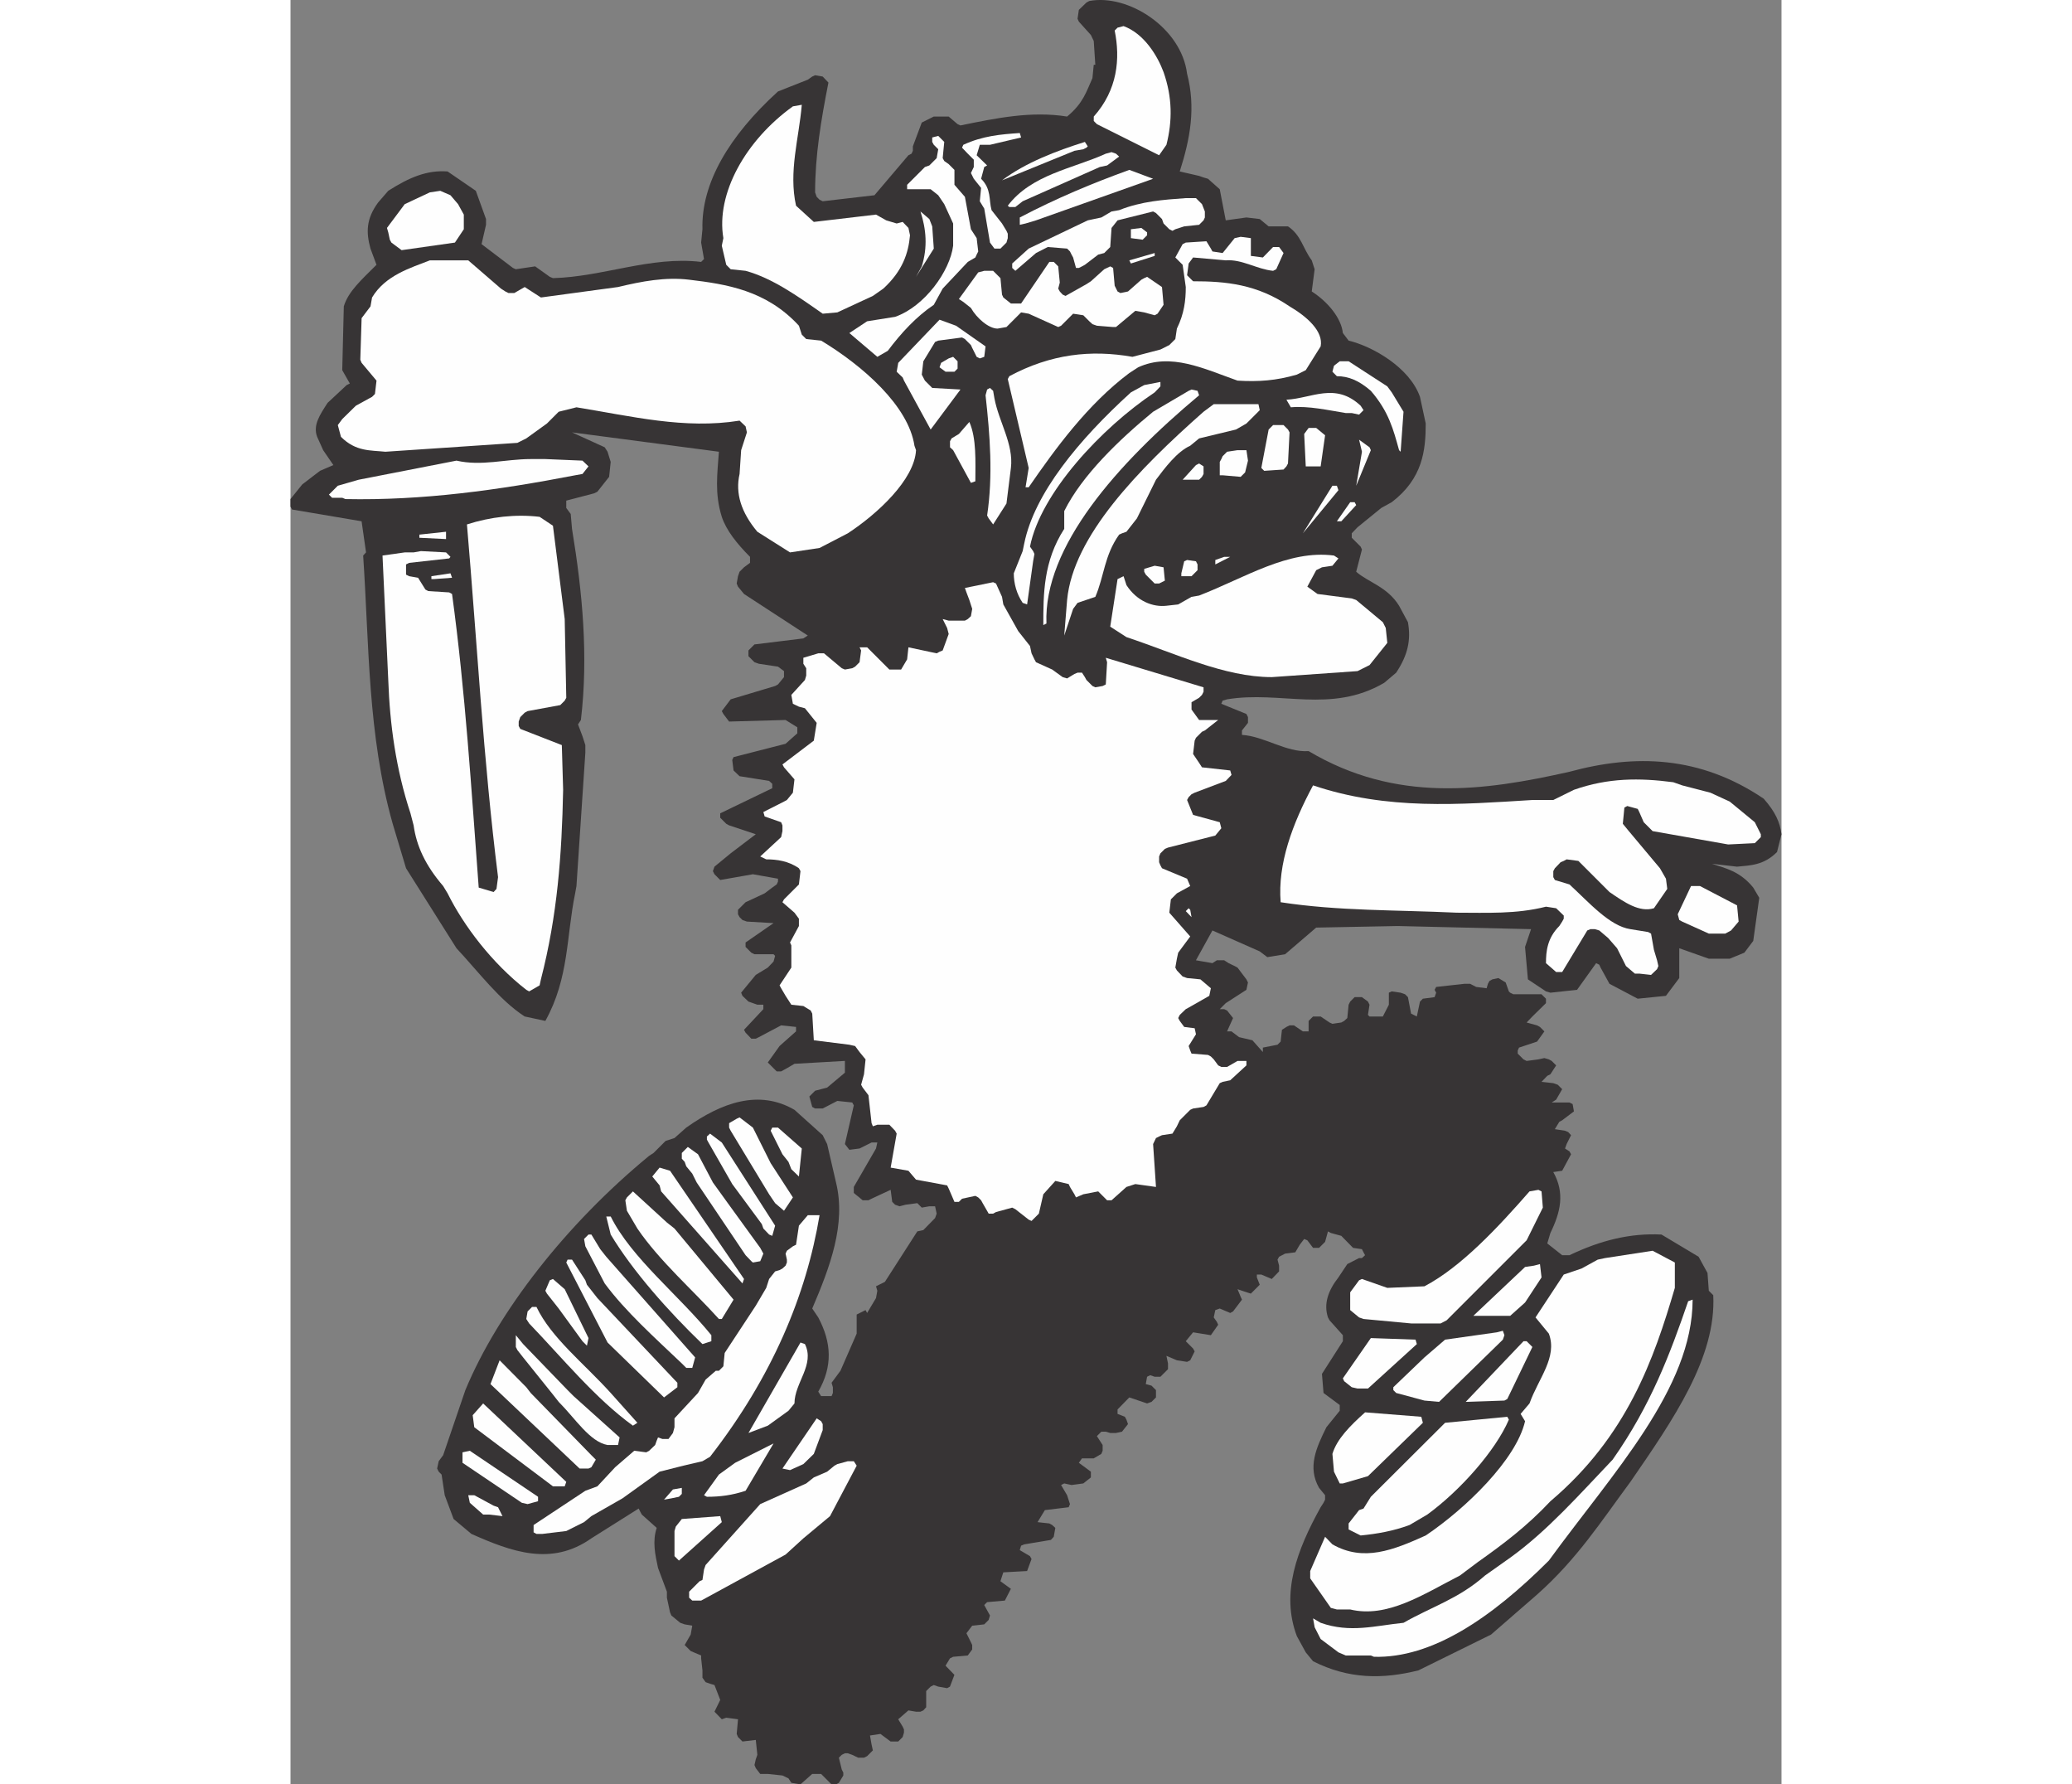 <?xml version="1.0" encoding="UTF-8"?>
<!DOCTYPE svg PUBLIC "-//W3C//DTD SVG 1.1//EN" "http://www.w3.org/Graphics/SVG/1.1/DTD/svg11.dtd">
<!-- Creator: CorelDRAW -->
<svg xmlns="http://www.w3.org/2000/svg" xml:space="preserve" width="7.848in" height="6.757in" version="1.1" style="shape-rendering:geometricPrecision; text-rendering:geometricPrecision; image-rendering:optimizeQuality; fill-rule:evenodd; clip-rule:evenodd"
viewBox="0 0 11017.74 13182.66"
 xmlns:xlink="http://www.w3.org/1999/xlink"
 xmlns:xodm="http://www.corel.com/coreldraw/odm/2003">
 <rect x="0" y="0" width="11017.74" height="13182.66" fill="#808080" stroke="none"/>
 <defs>
  <style type="text/css">
   <![CDATA[
    .fil1 {fill:#FEFEFE}
    .fil0 {fill:#373435}
   ]]>
  </style>
 </defs>
 <g id="Layer_x0020__x0028_Black_x0020_and_x0020_White_x0029_">
  <g id="_2008575317744">
   <path class="fil0" d="M3700.92 13171.07l-21.25 -32.84 -44.43 -21.24 -108.17 -11.59 -56.02 0 -32.84 -42.49 -9.66 -23.18 9.66 -42.5 11.59 -32.84 -11.59 -110.1 -98.51 11.59 -32.84 -32.84 -9.66 -23.18 9.66 -108.17 -86.92 -11.59 -32.84 11.59 -54.09 -56.01 42.49 -86.92 -42.49 -110.1 -32.84 -9.66 -32.84 -11.59 -23.18 -32.84 0 -54.09 -9.66 -88.85 0 -21.24 -77.26 -32.84 -44.43 -44.42 44.43 -77.27 11.59 -65.67 -56.02 -9.66 -32.84 -11.59 -65.67 -54.08 -9.66 -23.18 -23.18 -108.17 0 -44.43 -65.67 -175.78 0 0c-21.25,-98.51 -42.49,-197.02 -9.66,-295.53l0 0 -110.1 -98.51 -11.59 -21.24 -11.59 -23.18 -349.61 220.2 0 0c-295.53,208.61 -591.06,98.51 -886.6,-32.84l0 0 -131.35 -110.1 -65.68 -175.78 -23.18 -152.6 -21.25 -21.24 -11.59 -23.18 11.59 -54.09 32.84 -44.43 164.18 -480.97 0 0c241.45,-581.41 745.59,-1226.56 1357.9,-1730.7l0 0 32.84 -21.24 88.85 -88.85 65.67 -21.25 86.92 -77.26 0 0c262.7,-185.43 536.98,-283.94 799.67,-131.35l0 0 208.61 187.37 32.84 65.67 65.68 283.95 0 0c75.33,307.12 -44.43,623.9 -175.78,931.02l0 0 44.43 65.67 0 0c98.51,185.43 108.17,361.2 0,548.57l0 0 21.24 32.84 77.26 0 9.66 -23.18 0 -42.49 -9.66 -32.84 65.68 -88.85 119.76 -274.29 0 -98.51 0 -42.5 65.68 -32.84 11.59 21.25 65.68 -110.1 9.66 -54.08 -9.66 -32.84 65.67 -32.84 239.52 -372.79 44.42 -9.66 86.92 -88.85 11.59 -32.84 -11.59 -54.09 -42.49 0 -56.01 9.66 -32.84 -32.84 -86.92 11.59 -44.43 11.59 -32.84 -11.59 -21.24 -21.25 -11.59 -88.85 -141.01 65.68 -23.18 11.59 -42.49 0 -65.67 -54.09 0 -44.43 164.18 -283.94 9.66 -44.43 -42.5 0 -88.85 44.43 -75.34 9.65 -32.84 -42.49 65.68 -285.87 -11.59 -21.24 -110.1 -11.59 -108.17 56.02 -56.02 0 -21.24 -11.59 -21.25 -77.26 42.49 -42.49 88.85 -23.18 131.35 -110.1 0 -86.92 -372.79 21.25 -56.02 32.84 -21.24 11.59 -21.25 11.59 -32.84 0 -65.67 -65.67 86.92 -121.69 121.69 -108.17 0 -32.84 -110.1 -11.59 -164.18 86.92 -23.18 11.59 -32.84 0 -42.49 -44.43 -11.59 -21.25 142.93 -152.59 0 -32.84 -44.42 0 -32.84 -11.59 -32.84 -11.59 -44.43 -42.49 -9.66 -23.18 108.17 -131.35 88.85 -54.09 42.49 -44.43 11.59 -42.49 -11.59 -11.59 -141.01 0 -23.18 -11.59 -42.49 -42.49 0 -32.84 206.68 -142.94 -197.03 -11.59 -32.84 -11.59 -21.24 -21.25 -11.59 -21.24 0 -32.84 56.02 -56.01 141 -65.68 56.02 -42.49 32.84 -23.18 9.66 -21.25 0 -21.24 -185.43 -32.84 -241.45 42.49 -42.49 -42.49 -11.59 -23.18 11.59 -32.84 119.76 -98.51 185.43 -141 -197.02 -65.68 -21.25 -11.59 -44.43 -44.42 0 -32.84 384.39 -185.43 0 -32.84 -23.18 -21.25 -218.27 -34.77 -44.43 -42.49 -9.66 -77.26 9.66 -21.25 384.39 -98.51 86.92 -77.27 0 -44.43 -86.92 -54.08 -417.22 11.59 -42.5 -56.01 -11.59 -21.25 65.67 -86.92 328.37 -98.51 21.25 -11.59 44.43 -54.09 0 -44.43 -44.43 -32.84 -141.01 -21.25 -32.84 -11.59 -44.43 -44.43 0 -42.49 44.43 -44.43 361.2 -44.43 32.84 -21.25 -471.31 -307.12 -44.43 -54.09 -9.66 -23.18 9.66 -54.09 11.59 -32.84 32.84 -32.84 44.43 -32.84 0 -44.43 0 0c-98.51,-98.51 -175.78,-197.02 -208.61,-295.53 -54.09,-173.84 -32.84,-316.78 -21.25,-480.96l0 0 -1085.55 -142.94 241.45 110.1 21.25 32.84 23.18 75.33 -11.59 110.1 -86.92 110.1 -23.18 11.59 -206.68 54.09 0 54.09 32.84 44.43 9.66 110.1 0 0c77.26,469.37 121.69,940.68 65.68,1411.99l0 0 -21.25 32.84 32.84 86.92 21.25 65.67 0 56.02 -65.68 985.11 -9.66 54.07 0 0c-65.67,318.71 -44.42,625.83 -220.2,942.61l0 0 -152.6 -32.84 0 0c-185.43,-119.76 -339.96,-328.37 -504.14,-504.14l0 0 -372.79 -591.06 -98.51 -328.37 0 0c-185.43,-656.74 -173.84,-1325.06 -218.27,-1981.8l0 0 21.24 -23.18 -32.84 -229.86 -513.8 -86.92 -11.59 -21.25 0 -56.01 86.92 -108.17 131.35 -100.45 98.51 -42.49 -75.33 -110.1 -44.43 -98.51 0 0c-32.84,-86.92 21.24,-164.18 77.26,-251.11l0 0 141.01 -131.35 23.18 -11.59 -56.02 -98.51 11.59 -471.31 0 0c32.84,-110.1 131.35,-197.02 241.45,-307.12l0 0 -44.43 -119.76 0 0c-32.84,-119.76 -32.84,-218.26 56.02,-339.95l0 0 75.33 -86.92 0 0c154.53,-98.51 285.87,-154.53 438.47,-142.94l0 0 208.61 142.94 75.33 208.61 0 42.49 -32.84 142.93 231.79 175.78 21.25 9.66 142.93 -21.25 108.17 77.26 23.18 9.66 0 0c370.87,-9.66 722.41,-164.18 1095.21,-119.76l0 0 21.25 -21.24 -21.25 -121.69 9.66 -98.51 0 0c-9.66,-339.96 197.03,-689.58 558.23,-1017.94l0 0 220.2 -86.92 32.84 -23.18 21.24 -9.66 56.02 9.66 42.49 44.43 0 0c-54.09,274.28 -98.51,536.98 -98.51,811.26l0 0 11.59 32.84 21.25 21.25 23.18 11.59 382.45 -44.43 251.11 -295.53 23.18 -11.59 9.66 -21.24 0 -32.84 65.68 -175.77 88.85 -44.43 110.1 0 65.67 56.01 21.25 9.66 0 0c262.7,-54.09 525.39,-108.17 788.08,-65.67 119.76,-98.51 142.94,-185.43 187.37,-283.95l0 0 9.66 -98.51 11.59 0 -11.59 -175.78 -21.25 -44.43 -88.85 -98.51 -9.66 -21.24 9.66 -65.68 56.02 -54.08 21.24 -11.59 0 0c285.88,-54.09 679.92,197.02 722.41,536.98 65.68,251.11 23.18,480.97 -54.08,722.41l0 0 142.93 32.84 32.84 11.59 32.84 9.66 86.92 77.26 44.42 229.86 152.6 -21.24 98.51 11.59 65.67 54.08 88.85 0 54.08 0 0 0c98.51,65.68 110.1,164.18 175.78,251.11l0 0 21.25 65.68 -21.25 164.18 0 0c119.76,77.26 218.27,197.02 229.86,307.12l0 0 42.49 56.01 0 0c175.78,42.49 450.06,197.02 527.32,415.29l0 0 42.49 197.03 0 0c0,197.02 -21.24,405.63 -251.11,581.41l0 0 -77.26 42.49 -175.78 142.94 -42.49 44.42 0 32.84 65.68 65.67 9.66 21.25 -42.49 164.18 0 0c86.92,77.26 229.86,110.1 316.78,251.11l0 0 65.68 121.69 0 0c23.18,131.35 0,241.45 -86.92,372.79l0 0 -88.85 75.33 0 0c-394.04,229.86 -764.91,56.02 -1160.88,121.69l0 0 -32.84 9.66 -9.66 23.18 185.43 75.34 11.59 23.18 0 42.49 -44.43 56.02 0 32.84 0 0c164.18,9.66 328.37,131.35 492.55,119.76 647.08,384.39 1292.23,295.53 1927.72,152.6 482.9,-131.35 963.86,-119.76 1435.17,198.95 86.92,98.51 119.76,173.84 131.35,262.7l0 0 -32.84 131.34 0 0c-98.51,98.51 -197.03,98.51 -295.53,108.17l0 0 -185.43 -21.25 0 0c98.51,32.84 206.68,54.09 305.19,175.78l0 0 44.43 75.33 -44.43 318.71 -65.68 86.92 -108.17 44.43 -154.53 0 -218.27 -77.26 0 220.2 -98.51 131.35 -208.61 21.25 -208.61 -110.1 -65.67 -119.76 -9.66 -21.24 -23.18 -11.59 -141 197.02 -197.03 21.25 -32.84 -9.66 -133.28 -88.85 -21.25 -239.51 44.43 -131.35 -985.11 -23.18 -602.65 11.59 -229.86 197.03 -131.35 21.24 -56.01 -42.49 -349.62 -154.53 -121.69 220.2 121.69 21.24 32.84 -21.24 54.09 0 32.84 21.24 44.43 21.25 21.24 11.59 65.68 86.92 11.59 23.18 -11.59 54.08 -152.6 98.51 -44.42 44.43 32.84 0 21.24 9.66 44.43 56.01 -44.43 98.51 32.84 0 56.01 42.49 98.51 23.18 77.26 86.92 0 -32.84 108.17 -21.24 23.18 -23.18 9.66 -86.92 32.84 -21.24 23.18 -11.59 32.84 0 65.68 44.43 42.49 0 0 -77.26 32.84 -32.84 56.02 0 65.67 44.43 21.25 9.66 65.67 -9.66 21.25 -11.59 23.18 -21.25 9.66 -98.51 11.59 -23.18 32.84 -32.84 54.09 0 44.43 32.84 11.59 23.18 -11.59 75.33 11.59 11.59 98.51 0 44.43 -86.92 0 -32.84 0 -56.02 21.24 -9.66 65.68 9.66 32.84 11.59 21.25 21.24 23.18 121.69 42.49 21.25 23.18 -110.1 21.25 -21.24 86.92 -11.59 11.59 -32.84 -11.59 -21.25 11.59 -21.24 208.61 -23.18 42.5 0 44.42 23.18 77.27 9.66 9.65 -32.84 11.59 -21.25 21.25 -11.59 44.43 -9.66 54.08 32.84 23.18 65.67 9.66 9.66 23.18 11.59 208.61 0 32.84 32.84 0 32.84 -100.44 98.51 -42.49 44.43 77.26 21.24 21.24 11.59 32.84 32.84 -54.09 75.33 -133.28 44.43 -9.66 21.25 0 23.18 42.49 42.49 23.18 11.59 86.92 -11.59 44.43 -9.66 32.84 9.66 21.24 11.59 32.84 32.84 -42.5 65.68 -23.18 11.59 -42.49 44.43 86.92 9.66 32.84 11.59 32.84 32.84 -44.42 77.26 -32.84 21.25 131.35 0 23.18 11.59 9.66 54.09 -86.92 65.68 -21.24 11.59 -32.84 54.09 75.33 11.59 23.18 9.66 21.25 23.18 -32.84 65.67 -11.59 32.84 32.84 21.24 11.59 21.25 -65.68 121.69 -65.67 9.66 0 0c86.92,154.53 54.09,295.53 -21.25,450.06l0 0 -23.18 77.26 110.1 86.92 54.09 0 0 0c229.86,-110.1 450.06,-164.18 679.92,-152.6l0 0 274.28 164.19 65.68 119.76 9.66 131.35 32.84 32.84 0 0c23.18,459.72 -295.53,919.43 -612.31,1379.15 -220.2,297.46 -394.04,569.82 -689.57,832.51l0 0 -339.96 295.53 -536.98 264.63 0 0c-262.7,65.67 -515.73,65.67 -778.43,-67.6l0 0 -54.09 -65.68 -65.67 -119.76 0 0c-119.76,-316.78 0,-635.49 175.78,-952.27l0 0 21.24 -32.84 11.59 -23.18 0 -32.84 -44.43 -54.09 0 0c-86.92,-152.59 -21.24,-295.53 54.09,-448.12l0 0 98.51 -121.69 0 -42.49 -119.76 -88.85 -11.59 -141.01 154.53 -241.45 0 -44.43 -98.51 -110.1 -11.59 -21.25 0 0c-32.84,-98.51 0,-197.02 77.26,-295.53l0 0 65.67 -98.51 86.92 -44.43 21.25 0 23.18 -21.24 -11.59 -21.25 -11.59 -23.18 -65.68 -9.66 -86.92 -88.85 -77.26 -21.24 -21.24 -11.59 -21.25 77.26 -44.43 44.43 -44.43 0 -42.49 -56.01 -23.18 -9.66 -32.84 42.49 -32.84 56.01 -75.33 9.66 -44.43 23.18 -11.59 21.24 11.59 44.43 0 42.49 -54.09 56.02 -77.26 -32.84 -32.84 0 0 21.25 21.25 54.09 -65.68 65.67 -65.67 -21.24 -32.84 -11.59 23.18 56.02 9.66 21.24 -65.68 86.92 -21.24 11.59 -77.26 -32.84 -32.84 11.59 -11.59 54.09 23.18 32.84 9.66 21.25 -54.09 77.26 -131.35 -21.25 -54.09 65.68 54.09 54.09 11.59 21.24 -11.59 23.18 -21.24 42.5 -23.18 11.59 -75.33 -11.59 -77.26 -32.84 11.59 56.02 0 42.49 -56.02 56.02 -42.49 0 -32.84 -11.59 -23.18 11.59 -9.66 54.08 42.5 11.59 32.84 32.84 0 54.09 -32.84 32.84 -32.84 11.59 -131.35 -44.43 -86.92 88.85 0 32.84 54.09 21.25 11.59 21.24 11.59 32.84 -44.43 56.02 -44.43 9.66 -42.49 0 -32.84 -9.66 -32.84 0 -32.84 32.84 42.49 65.68 0 42.49 -9.66 23.18 -56.01 32.84 -86.92 0 -23.18 32.84 88.85 65.68 0 42.49 -56.01 44.43 -86.92 11.59 -54.09 -11.59 -23.18 11.59 44.43 75.33 21.25 65.67 -9.66 23.18 -175.78 21.24 -54.09 88.85 86.92 9.66 21.25 11.59 23.18 21.24 -11.59 65.68 -21.25 23.18 -197.01 32.84 -23.18 9.66 -9.66 32.84 75.34 44.43 11.59 21.25 -32.84 88.85 -175.78 9.66 -21.24 65.68 77.26 56.01 -44.43 86.92 -131.35 11.59 -21.24 21.25 42.49 77.26 -9.66 32.84 -32.84 32.84 -88.85 9.66 -42.49 56.02 32.84 65.67 9.66 21.25 0 32.84 -32.84 44.43 -108.17 9.66 -23.18 11.59 -32.84 54.09 65.67 67.6 -32.84 86.92 -21.25 11.59 -65.67 -11.59 -32.84 -11.59 -23.18 11.59 -32.84 32.84 0 119.76 -21.25 23.18 -21.24 9.66 -32.84 0 -56.02 -9.66 -75.33 65.67 32.84 54.09 9.66 21.25 0 23.18 -9.66 32.84 -32.84 32.84 -56.02 0 -75.33 -56.02 -77.26 11.59 11.59 65.67 9.66 44.43 -42.49 42.49 -23.18 11.59 -42.49 0 -44.43 -21.25 -32.84 -11.59 -21.25 0 -23.18 11.59 -21.25 21.25 21.25 86.92 11.59 23.18 0 21.25 -32.84 54.08 -21.24 11.59 -32.84 0 -77.26 -77.26 -65.67 0 -86.92 77.26 -67.6 -11.59z"/>
   <path class="fil1" d="M7983.23 12230.39l-185.43 0 -54.08 -23.18 -131.35 -98.51 -44.43 -86.92 -11.59 -65.68 56.02 32.84 0 0c218.27,77.27 403.7,21.25 612.31,0 208.61,-119.76 405.64,-175.77 602.66,-349.61l0 0 185.43 -131.35 0 0c274.28,-197.03 515.73,-471.31 757.18,-724.35 283.94,-403.7 426.87,-788.08 558.22,-1170.54l0 0 32.84 -11.59 0 0c0,656.74 -591.06,1280.64 -1062.37,1927.72 -426.88,426.88 -865.35,722.41 -1292.23,710.83l0 0 -23.18 -9.66z"/>
   <path class="fil1" d="M7732.12 11890.44l-44.43 -11.59 -152.59 -218.27 0 -54.09 110.1 -253.03 54.09 56.01 0 0c229.86,131.35 450.06,42.49 689.57,-65.67 295.53,-198.95 668.33,-560.16 734,-844.1l0 0 -32.84 -54.09 65.67 -77.26 0 0c65.68,-185.43 208.61,-339.96 142.94,-515.73l0 0 -98.51 -119.76 208.61 -316.78 131.35 -44.42 119.76 -65.68 54.09 -11.59 351.54 -54.08 164.19 86.92 0 187.36 0 0c-154.53,525.39 -351.55,1095.21 -919.44,1576.17 -175.77,187.36 -351.54,318.71 -536.98,450.06l0 0 -131.35 98.51 0 0c-274.28,141 -536.98,316.78 -811.26,251.11l0 0 -98.51 0z"/>
   <polygon class="fil1" points="2968.84,11824.76 2945.67,11803.51 2945.67,11759.09 3022.93,11681.82 3044.17,11672.17 3055.77,11594.9 3067.36,11562.07 3471.05,11112 3811.01,10959.41 3867.03,10914.98 3965.54,10872.49 4019.62,10828.06 4040.87,10816.47 4118.14,10795.23 4162.56,10795.23 4183.81,10828.06 3986.79,11200.86 3789.76,11365.04 3658.42,11484.8 3034.52,11824.76 "/>
   <polygon class="fil1" points="2870.33,11529.23 2837.5,11496.39 2837.5,11310.96 2847.15,11278.12 2891.58,11222.11 3175.52,11200.86 3187.11,11245.29 "/>
   <path class="fil1" d="M1862.05 11332.21l-44.43 0 -21.24 -11.59 0 -54.08 382.45 -253.04 88.85 -32.84 131.34 -141 141.01 -121.69 88.85 11.59 21.25 -11.59 44.42 -42.49 11.59 -32.84 9.66 -23.18 32.84 11.59 44.43 0 32.84 -44.43 11.59 -42.49 0 -65.68 173.84 -187.36 56.02 -98.51 75.33 -65.67 23.18 0 32.84 -32.84 9.66 -98.51 229.86 -349.62 77.26 -131.35 21.25 -65.67 44.42 -56.02 32.84 -9.66 21.24 -11.59 23.18 -21.25 9.65 -23.18 0 -21.25 -9.65 -44.43 9.65 -21.24 44.43 -32.84 23.18 -11.59 21.24 -141.01 65.68 -77.26 86.92 0 0 0c-98.51,591.06 -349.62,1193.72 -809.33,1784.78l0 0 -56.02 32.84 -141.01 32.84 -175.77 44.43 -274.29 197.02 -229.86 131.35 -54.09 44.43 -131.35 65.67 -175.78 21.25z"/>
   <path class="fil1" d="M7884.71 11332.21l-65.67 -32.84 0 -44.43 77.26 -98.51 32.84 -11.59 54.09 -86.92 548.57 -546.64 459.72 -44.42 11.59 21.24 0 0c-98.51,229.86 -361.21,525.39 -602.66,701.16l0 0 -131.35 77.27 0 0c-119.76,44.42 -241.45,65.67 -361.2,77.26l0 0 -23.18 -11.59z"/>
   <polygon class="fil1" points="1468.01,11189.27 1423.58,11189.27 1325.07,11102.35 1313.48,11046.33 1357.9,11046.33 1500.84,11123.6 1533.68,11135.19 1566.51,11200.86 "/>
   <polygon class="fil1" points="1751.95,11112 1709.45,11102.35 1270.98,10806.81 1270.98,10729.55 1325.07,10717.97 1829.21,11057.92 1829.21,11090.76 "/>
   <polygon class="fil1" points="2760.23,11079.17 2825.9,11003.84 2891.58,10992.25 2891.58,11036.67 2870.33,11057.92 2814.32,11069.51 "/>
   <path class="fil1" d="M3055.77 11046.33l110.1 -152.6 119.76 -86.92 283.95 -142.93 -206.68 349.62 0 0c-98.51,32.84 -187.37,44.43 -285.88,44.43l0 0 -21.24 -11.59z"/>
   <polygon class="fil1" points="1939.31,10980.66 1357.9,10544.12 1346.32,10455.27 1423.58,10368.35 2037.82,10947.82 2026.23,10980.66 "/>
   <path class="fil1" d="M7776.55 10959.41l-23.18 0 -42.5 -86.92 -11.59 -131.35 0 0c32.84,-110.1 131.35,-208.61 241.45,-307.12l0 0 415.29 32.84 11.59 44.42 -405.63 394.04 -185.43 54.09z"/>
   <polygon class="fil1" points="3635.24,10849.31 3888.28,10478.45 3921.11,10499.7 3932.7,10520.94 3932.7,10565.37 3867.03,10741.14 3789.76,10816.47 3691.26,10860.9 "/>
   <polygon class="fil1" points="2136.33,10849.31 1477.66,10225.41 1545.27,10049.64 1742.29,10248.59 1775.12,10291.09 2223.26,10750.8 2256.09,10783.64 2223.26,10839.66 2202.01,10849.31 "/>
   <path class="fil1" d="M2343.01 10675.47c-131.35,-23.18 -239.52,-197.03 -361.21,-318.71l0 0 -42.49 -54.09 -220.2 -274.28 -42.49 -54.09 -11.59 -23.18 0 -86.92 54.09 65.67 328.37 339.96 44.43 44.43 339.96 305.19 -11.59 56.02 -77.26 0z"/>
   <path class="fil1" d="M3384.13 10586.62l384.39 -668.33 32.84 11.59 0 0c75.33,152.6 -77.26,285.87 -77.26,438.47l0 0 -44.43 54.09 -152.59 110.1 -142.94 54.09z"/>
   <path class="fil1" d="M2530.37 10532.53c-274.28,-197.02 -525.39,-504.14 -766.83,-755.25l0 0 -21.25 -32.84 9.66 -56.02 32.84 -32.84 32.84 0 0 0c110.1,229.86 351.55,417.22 548.57,635.49l0 0 197.03 220.2 -32.84 21.25z"/>
   <polygon class="fil1" points="8487.37,10356.76 8379.2,10347.1 8170.59,10291.09 8149.34,10269.84 8149.34,10248.59 8379.2,10028.39 8531.79,9897.04 8914.25,9842.96 8958.68,9831.37 8970.27,9864.2 8958.68,9897.04 "/>
   <polygon class="fil1" points="8684.39,10356.76 9111.27,9908.63 9134.45,9908.63 9176.94,9951.13 8991.51,10335.51 8970.27,10347.1 "/>
   <polygon class="fil1" points="2760.23,10323.92 2343.01,9918.29 2037.82,9327.23 2047.48,9305.98 2080.32,9305.98 2178.83,9458.57 2190.41,9491.41 2267.68,9589.92 2858.75,10215.75 2858.75,10248.59 "/>
   <polygon class="fil1" points="7884.71,10258.25 7842.22,10248.59 7786.21,10204.16 7776.55,10182.91 7983.23,9885.45 8313.53,9897.04 8323.18,9929.88 7961.98,10258.25 "/>
   <path class="fil1" d="M2924.42 10105.65l-32.84 -32.84 0 0c-197.03,-187.37 -417.22,-384.39 -569.82,-591.06l0 0 -142.93 -274.29 -9.66 -54.08 32.84 -32.84 21.25 0 65.67 108.17 44.43 56.02 656.74 743.66 -21.24 77.26 -44.43 0z"/>
   <polygon class="fil1" points="2190.41,9941.47 2157.58,9908.63 1981.8,9667.19 1894.88,9557.08 1883.3,9535.84 1916.13,9458.57 1939.31,9448.92 2026.23,9524.25 2202.01,9885.45 "/>
   <path class="fil1" d="M3044.17 9929.88c-251.11,-241.45 -513.8,-536.98 -677.99,-809.33l0 0 -32.84 -133.28 32.84 0 0 0c152.6,307.12 504.14,581.41 743.66,876.94l0 0 0 44.43 -65.68 21.24z"/>
   <path class="fil1" d="M8280.69 9777.28l-351.55 -32.84 -32.84 -11.59 -65.67 -54.09 0 -131.35 65.67 -88.85 21.25 -9.66 187.36 65.67 274.29 -11.59 0 0c272.35,-142.93 546.64,-438.47 776.49,-701.16l0 0 65.68 -11.59 23.18 11.59 9.66 119.76 -119.76 241.45 -591.06 591.06 -44.43 23.18 -218.27 0z"/>
   <path class="fil1" d="M3187.11 9744.45l-21.25 0 0 0c-187.36,-208.61 -438.47,-426.88 -602.65,-668.33l0 0 -77.27 -131.35 -11.59 -77.26 11.59 -21.25 44.43 -44.43 251.11 229.86 56.02 44.43 436.54 525.39 -86.92 142.94z"/>
   <polygon class="fil1" points="8740.41,9721.27 9122.86,9360.06 9188.53,9350.4 9232.96,9338.81 9244.55,9437.32 9122.86,9622.76 9012.76,9721.27 "/>
   <polygon class="fil1" points="3339.71,9481.75 2738.98,8801.83 2727.4,8757.41 2673.31,8691.74 2727.4,8626.06 2804.66,8649.24 3351.3,9448.92 "/>
   <polygon class="fil1" points="3416.97,9327.23 3405.38,9317.57 3362.89,9273.14 3001.68,8736.16 2968.84,8670.49 2924.42,8616.4 2912.83,8583.56 2891.58,8560.39 2891.58,8517.89 2936.01,8473.47 3011.34,8527.55 3121.44,8736.16 3231.54,8888.75 3471.05,9219.06 3494.23,9261.55 3471.05,9317.57 "/>
   <polygon class="fil1" points="3536.73,9120.54 3494.23,9076.12 3482.65,9043.28 3264.38,8747.75 3088.6,8440.63 3077.01,8419.38 3077.01,8396.2 3100.19,8374.95 3187.11,8440.63 3581.15,9054.87 3559.91,9130.2 "/>
   <path class="fil1" d="M5454.79 9010.44l-98.51 -77.26 -23.18 -11.59 -119.76 32.84 -21.25 11.59 -32.84 0 -44.43 -77.26 -11.59 -21.24 -21.24 -21.25 -21.25 -11.59 -98.51 21.25 -23.18 23.18 -32.84 0 -42.49 -98.51 -11.59 -23.18 -229.86 -42.49 -56.02 -65.67 -131.35 -23.18 44.43 -251.11 -11.59 -21.24 -42.49 -44.43 -88.85 0 -32.84 11.59 -9.66 -23.18 -23.18 -206.68 -42.49 -56.02 -11.59 -21.24 21.25 -77.26 11.59 -110.1 -44.43 -54.08 -32.84 -44.43 -42.49 -9.66 -262.69 -32.84 -11.59 -197.03 -11.59 -23.18 -54.09 -32.84 -88.85 -9.66 -42.49 -65.68 -32.84 -56.01 -11.59 -21.25 86.92 -131.35 0 -164.18 -9.66 -21.24 65.67 -121.69 0 -54.09 -32.84 -44.43 -88.85 -77.26 11.59 -21.25 21.24 -21.24 88.85 -88.85 11.59 -98.51 -11.59 -21.24 0 0c-77.26,-54.09 -164.18,-65.68 -241.45,-65.68l0 0 -44.43 -21.24 154.53 -142.94 9.66 -44.43 0 -42.49 -9.66 -23.18 -121.69 -42.49 -9.66 -32.84 152.6 -77.26 21.24 -11.59 44.43 -54.09 11.59 -98.51 -77.26 -88.85 -11.59 -21.25 231.79 -175.78 21.24 -131.35 -86.92 -108.17 -44.43 -11.59 -44.43 -21.25 -11.59 -65.67 100.44 -110.1 9.66 -32.84 0 -54.08 -21.25 -32.84 0 -44.42 110.1 -32.84 42.49 0 131.35 110.1 23.18 9.66 54.09 -9.66 21.24 -11.59 32.84 -32.84 11.59 -86.92 -11.59 -23.18 56.01 0 164.18 164.19 86.92 0 44.43 -75.34 9.66 -88.85 208.61 44.43 21.25 -11.59 23.18 -9.66 44.43 -121.69 -11.59 -44.43 -32.84 -65.67 44.43 11.59 119.76 0 21.25 -11.59 23.18 -21.25 9.66 -54.09 -21.25 -65.67 -21.24 -56.02 -11.59 -32.84 208.61 -42.49 21.25 9.66 44.43 98.51 9.65 56.02 110.1 197.02 86.92 110.1 11.59 54.08 21.24 44.43 11.59 21.25 119.76 54.09 77.26 56.01 32.84 9.66 54.09 -32.84 23.18 -9.66 32.84 0 21.24 32.84 11.59 21.25 44.43 44.43 21.24 9.65 54.09 -9.65 23.18 -11.59 9.66 -164.18 -9.66 -32.84 722.41 218.26 0 32.84 -11.59 23.18 -21.25 21.25 -56.01 32.84 0 54.09 56.01 77.26 141.01 0 -98.51 77.26 -21.24 9.66 -44.43 44.43 -9.66 21.24 -11.59 98.51 44.43 65.67 21.25 32.84 208.61 23.18 9.66 32.84 -42.5 44.43 -229.86 86.92 -23.18 11.59 -21.25 21.24 -11.59 21.25 44.43 110.1 197.03 54.09 11.59 44.43 -44.43 54.08 -349.61 88.85 -23.18 9.66 -32.84 32.84 -9.66 23.18 0 42.49 9.66 23.18 11.59 21.25 185.43 77.26 23.18 54.09 -98.51 54.07 -44.43 44.43 -11.59 98.51 154.53 175.78 -88.85 119.76 -9.66 44.43 -11.59 65.67 11.59 21.25 42.49 44.43 32.84 11.59 98.51 9.66 77.26 65.68 -11.59 56.01 -152.59 86.92 -21.25 11.59 -44.42 42.49 -11.59 23.18 11.59 21.25 32.84 44.43 77.26 9.66 9.66 44.43 -54.09 86.92 11.59 32.84 9.66 23.18 121.69 9.66 21.24 11.59 21.25 21.24 32.84 44.43 23.18 11.59 42.49 0 77.26 -44.43 65.68 0 0 32.84 -119.76 110.1 -56.02 11.59 -21.24 9.66 -98.51 164.18 -21.25 11.59 -77.26 11.59 -21.24 9.65 -77.26 77.27 -21.25 44.42 -32.84 54.09 -77.26 11.59 -21.25 9.66 -23.18 11.59 -21.25 44.43 21.25 316.78 -152.6 -21.25 -65.67 21.25 -110.1 98.51 -32.84 0 -65.67 -65.68 -110.1 21.25 -54.09 23.18 -11.59 -23.18 -32.84 -54.09 -9.66 -21.25 -98.51 -23.18 -88.85 98.51 -32.84 142.93 -54.08 54.09 -21.24 -9.66z"/>
   <polygon class="fil1" points="3646.83,8944.77 3581.15,8888.75 3536.73,8823.08 3252.79,8353.71 3241.2,8330.53 3241.2,8297.69 3297.21,8264.86 3318.46,8255.2 3416.97,8330.53 3548.32,8593.22 3712.5,8846.26 "/>
   <polygon class="fil1" points="3876.68,8867.51 3899.87,8823.08 "/>
   <polygon class="fil1" points="3756.93,8691.74 3700.92,8637.65 3679.67,8583.56 3635.24,8527.55 3548.32,8353.71 3559.91,8330.53 3602.4,8330.53 3778.18,8485.06 "/>
   <path class="fil1" d="M1742.29 7312.58c-253.04,-197.02 -461.65,-471.3 -581.41,-712.75l0 0 -32.84 -54.07 0 0c-131.35,-152.6 -197.03,-295.53 -218.27,-448.13l0 0 -23.18 -88.85 0 0c-108.17,-328.37 -152.59,-656.74 -164.18,-985.1l0 0 -42.49 -919.43 164.18 -23.18 65.68 0 54.09 -9.66 185.43 9.66 32.84 32.84 -9.65 11.59 -295.53 32.84 -23.18 11.59 0 75.33 23.18 11.59 65.67 11.59 54.09 86.92 21.24 11.59 154.53 9.66 21.24 11.59 0 0c98.51,722.41 142.94,1446.75 197.02,2169.16l0 0 110.1 32.84 21.24 -23.18 11.59 -86.92 0 0c-110.1,-876.94 -154.53,-1730.7 -229.86,-2605.7 173.84,-56.02 361.21,-77.26 536.98,-56.02l0 0 98.51 65.68 86.92 689.58 11.59 581.41 -11.59 21.24 -32.84 32.84 -241.45 44.43 -21.25 11.59 -32.84 32.84 -11.59 32.84 0 32.84 11.59 21.24 307.12 119.76 9.66 330.3 0 0c-9.66,480.97 -42.49,929.09 -164.18,1400.39l0 0 -9.66 44.43 -77.26 44.43 -21.25 -11.59z"/>
   <path class="fil1" d="M9966.96 7192.83l-32.84 0 -65.68 -56.01 -65.67 -131.35 -65.68 -75.34 -65.67 -56.01 -32.84 -9.66 -32.84 0 -23.18 9.66 -185.43 307.12 -44.42 0 -75.34 -65.68 0 0c0,-86.92 9.66,-185.43 98.51,-274.28l0 0 21.24 -32.84 11.59 -21.24 0 -23.18 -56.01 -54.09 -75.34 -11.59 0 0c-220.2,56.02 -438.47,44.43 -658.67,44.43 -448.12,-21.25 -875,-11.59 -1301.88,-77.26 -23.18,-283.94 86.92,-579.47 239.51,-863.41 548.57,185.43 1085.55,141.01 1620.6,108.17l0 0 154.53 0 152.59 -75.34 0 0c253.04,-88.85 482.9,-88.85 734,-56.01l0 0 65.67 23.18 208.61 54.09 142.94 65.67 185.43 152.6 32.84 65.67 11.59 23.18 0 21.24 -44.42 44.43 -197.03 9.66 -558.23 -98.51 -65.67 -65.67 -32.84 -75.34 -11.59 -23.18 -77.26 -21.24 -21.24 11.59 -11.59 119.76 44.43 54.09 229.86 274.29 44.43 77.26 9.66 75.33 -98.51 142.93 0 0c-108.17,32.84 -218.26,-44.43 -328.37,-119.76l0 0 -229.86 -229.86 -86.92 -11.59 -21.25 11.59 -23.18 9.66 -42.49 44.43 -11.59 21.24 0 44.43 11.59 21.25 108.17 32.84 0 0c142.94,131.34 295.53,307.12 450.06,330.3l0 0 131.35 21.25 21.25 11.59 21.24 119.76 23.18 77.27 9.66 42.49 -9.66 23.18 -44.43 42.49 -86.92 -9.66z"/>
   <polygon class="fil1" points="10480.76,6897.29 10283.74,6808.44 10262.49,6796.85 10250.9,6754.36 10349.41,6545.75 10415.09,6545.75 10689.37,6688.68 10700.96,6808.44 10644.95,6874.12 10602.45,6897.29 "/>
   <polygon class="fil1" points="6735.43,6829.69 6714.18,6808.44 "/>
   <polygon class="fil1" points="6658.16,6775.6 6615.66,6731.18 6636.91,6709.93 6648.5,6721.52 "/>
   <path class="fil1" d="M7251.15 5002.42c-351.54,0 -712.75,-175.78 -1073.96,-295.53l0 0 -119.76 -77.26 54.08 -351.54 44.43 -21.25 21.25 65.67 0 0c77.26,119.76 197.02,164.19 295.53,152.6l0 0 86.92 -9.66 98.51 -56.02 56.01 -9.65 0 0c339.96,-131.35 656.74,-339.96 996.69,-295.53l0 0 32.84 21.24 -44.43 54.09 -77.26 11.59 -42.49 21.24 -65.68 121.69 75.33 54.09 253.04 32.84 32.84 11.59 197.02 164.18 21.24 42.49 11.59 110.1 -131.35 164.18 -88.85 44.43 -633.56 44.43z"/>
   <path class="fil1" d="M5717.48 4695.29l21.24 -262.69 0 0c44.43,-471.31 525.39,-963.86 1008.29,-1390.74l0 0 75.34 -56.02 330.3 0 9.66 44.43 -98.51 98.51 -77.26 44.43 -272.35 65.67 -65.67 54.09 0 0c-98.51,44.43 -187.37,164.18 -253.04,251.11l0 0 -141.01 285.87 -77.26 98.51 -32.84 11.59 -21.25 9.66 0 0c-110.1,154.53 -110.1,307.12 -175.78,459.72l0 0 -131.35 44.43 -32.84 44.43 -65.67 197.02z"/>
   <path class="fil1" d="M5562.96 4618.03c0,-229.86 0,-471.3 154.53,-710.82l0 0 0 -77.26 0 -54.09 0 0c131.35,-264.62 405.63,-527.32 656.74,-734l0 0 262.7 -154.53 21.25 -9.65 44.42 9.65 11.59 32.84 0 0c-602.66,504.14 -1151.22,1118.38 -1128.04,1686.27l0 0 -23.18 11.59z"/>
   <path class="fil1" d="M5410.36 4453.85c-44.43,-65.67 -65.67,-142.93 -65.67,-218.27l0 0 65.67 -164.18 11.59 -56.01 0 0c75.32,-370.87 403.69,-766.84 788.08,-1116.46l0 0 98.51 -54.09 119.76 -23.18 0 32.84 -42.49 44.43 0 0c-394.04,262.7 -844.1,745.59 -921.36,1139.63l0 0 23.17 32.84 9.66 21.25 -9.66 54.09 -44.42 318.71 -32.84 -11.59z"/>
   <polygon class="fil1" points="6418.64,4310.91 6385.81,4310.91 6320.13,4245.24 6308.55,4223.99 6308.55,4202.74 6385.81,4179.56 6451.48,4191.16 6461.14,4289.66 "/>
   <polygon class="fil1" points="1062.37,4278.08 1041.13,4278.08 1041.13,4256.83 1182.13,4235.58 1193.72,4268.42 "/>
   <polygon class="fil1" points="6582.83,4256.83 6582.83,4235.58 6604.08,4146.73 6625.32,4137.07 6691,4146.73 6702.58,4169.91 6702.58,4212.4 6658.16,4256.83 "/>
   <polygon class="fil1" points="6833.93,4169.91 6833.93,4137.07 6899.61,4113.89 6944.04,4113.89 "/>
   <path class="fil1" d="M3691.26 4081.05l-241.45 -152.59 0 0c-119.76,-142.94 -164.19,-283.95 -131.35,-426.88l0 0 11.59 -175.78 42.49 -131.35 -9.65 -44.43 -44.43 -42.49 0 0c-405.64,65.68 -799.67,-32.84 -1205.31,-98.51l0 0 -131.35 32.84 -86.92 86.92 -152.59 110.1 -65.67 32.84 -975.45 65.68 0 0c-110.1,-11.59 -218.27,0 -328.37,-110.1l0 0 -23.18 -86.92 32.84 -44.42 100.45 -98.51 98.51 -54.09 21.24 -11.59 21.25 -21.24 11.59 -98.51 -110.1 -131.35 -9.66 -23.18 9.66 -307.12 65.67 -86.92 11.59 -65.67 0 0c98.51,-164.18 283.94,-218.27 426.88,-274.29l0 0 283.94 0 241.45 208.61 32.84 21.25 23.18 11.59 42.49 0 77.26 -44.43 119.76 77.26 569.81 -77.26 0 0c175.78,-42.49 351.55,-75.34 525.39,-54.09 274.28,32.84 569.81,77.26 811.26,339.96l0 0 21.25 65.67 32.84 32.84 110.1 11.59 0 0c307.12,185.43 645.15,480.97 689.58,776.5l0 0 11.59 32.84 0 0c-11.59,218.27 -285.87,471.31 -504.14,614.24l0 0 -208.61 108.17 -218.27 32.84z"/>
   <polygon class="fil1" points="5103.24,4026.97 5114.83,4015.38 "/>
   <polygon class="fil1" points="952.27,3972.89 952.27,3949.7 1149.29,3928.46 1149.29,3982.55 "/>
   <polygon class="fil1" points="7481.01,3940.05 7699.28,3588.5 7732.12,3588.5 7743.71,3621.34 "/>
   <path class="fil1" d="M5192.09 3874.37l-32.84 -44.43 -11.59 -21.24 0 0c44.43,-297.46 21.25,-593 -11.59,-888.53l0 0 11.59 -42.49 21.25 -11.59 23.18 21.24 9.66 56.02 0 0c32.84,173.84 142.94,338.03 121.69,513.8l0 0 -32.84 262.7 -98.51 154.53z"/>
   <polygon class="fil1" points="7732.12,3851.2 7830.63,3710.19 7863.47,3710.19 7875.06,3731.43 7764.96,3851.2 "/>
   <path class="fil1" d="M382.45 3677.35l-75.33 0 -23.18 -23.18 65.67 -65.67 154.53 -44.43 722.41 -141.01 0 0c185.43,42.49 361.21,-11.59 548.57,-11.59l0 0 108.17 0 274.28 11.59 44.43 42.49 -44.43 56.02 -54.09 9.66 0 0c-569.81,110.1 -1128.04,187.36 -1697.86,175.78l0 0 -23.18 -9.66z"/>
   <path class="fil1" d="M5431.61 3600.09l23.18 -142.94 -154.53 -656.74 11.59 -21.24 0 0c307.12,-164.18 602.65,-197.02 909.77,-142.94l0 0 206.68 -54.08 65.67 -32.84 44.43 -44.42 11.59 -77.27 0 0c54.09,-110.1 65.67,-208.61 65.67,-307.12l0 0 -23.18 -164.18 -54.09 -54.09 54.09 -98.51 23.18 -11.59 152.6 -9.66 32.84 54.08 11.59 21.25 75.33 11.59 88.85 -110.1 44.43 -9.66 75.33 9.66 0 131.35 88.85 11.59 75.33 -77.26 44.43 0 32.84 44.43 -44.43 98.51 -9.66 21.25 -23.18 11.59 0 0c-119.76,-11.59 -229.86,-86.92 -349.62,-77.27l0 0 -241.45 -21.24 -32.84 44.43 -11.59 86.92 44.43 44.43 0 0c241.45,0 471.31,21.24 712.75,185.43 131.35,77.26 251.11,185.43 229.86,295.53l0 0 -110.1 175.78 -65.67 32.84 0 0c-152.6,44.43 -283.94,54.09 -438.47,44.43 -251.11,-88.85 -492.55,-208.61 -734,-98.51l0 0 -65.68 42.5 0 0c-307.12,229.86 -546.64,558.22 -743.65,844.1l0 0 -23.18 0z"/>
   <polygon class="fil1" points="7875.06,3588.5 7917.55,3337.4 7896.3,3248.54 7973.57,3304.55 7983.23,3325.8 "/>
   <path class="fil1" d="M5027.91 3567.25l-131.35 -241.45 -23.18 -21.25 0 -44.42 11.59 -21.25 54.09 -32.84 77.26 -88.85 0 0c54.09,121.69 44.43,295.53 44.43,438.47l0 0 -32.84 11.59z"/>
   <polygon class="fil1" points="6592.49,3544.07 6691,3435.9 6714.18,3424.32 6747.01,3445.56 6747.01,3501.58 6735.43,3522.82 6714.18,3544.07 "/>
   <polygon class="fil1" points="6888.02,3511.24 6866.77,3511.24 6866.77,3412.73 6878.36,3391.48 6888.02,3370.23 6920.85,3337.4 6998.12,3325.8 7063.79,3325.8 7075.38,3403.07 7054.13,3489.99 7021.3,3522.82 "/>
   <polygon class="fil1" points="7195.14,3478.4 7173.89,3457.15 7227.98,3173.21 7260.81,3140.37 7338.08,3140.37 7370.91,3173.21 7382.5,3194.46 7370.91,3424.32 7359.33,3445.56 7338.08,3468.74 "/>
   <polygon class="fil1" points="7502.26,3445.56 7490.67,3206.05 7523.51,3161.62 7579.53,3161.62 7645.2,3215.71 7612.36,3445.56 "/>
   <path class="fil1" d="M8203.43 3337.4l-11.59 -11.59 0 0c-42.49,-152.59 -75.33,-283.94 -208.61,-438.47 -86.92,-75.33 -164.18,-108.17 -251.11,-108.17l0 0 -32.84 -32.84 11.59 -44.43 42.5 -32.84 65.67 0 285.87 185.43 32.84 44.43 86.92 142.94 -21.24 295.53z"/>
   <polygon class="fil1" points="4730.45,3173.21 4533.43,2812 4523.77,2788.83 4479.34,2746.33 4490.93,2680.65 4796.12,2361.95 4917.81,2406.37 5136.08,2558.97 5126.42,2636.23 5093.58,2647.82 5070.4,2636.23 5037.57,2570.56 5027.91,2549.31 4983.48,2504.89 4962.24,2493.29 4786.46,2516.47 4763.28,2526.13 4676.36,2669.07 4664.77,2767.58 4687.95,2812 4742.04,2866.09 4950.65,2877.68 "/>
   <path class="fil1" d="M7896.3 3063.11l-54.09 -11.59 -44.43 0 0 0c-131.34,-21.25 -274.28,-54.09 -405.63,-42.49l0 0 -32.84 -56.02 0 0c187.36,-9.66 361.2,-131.35 548.57,44.43l0 0 21.24 32.84 -32.84 32.84z"/>
   <polygon class="fil1" points="4840.55,2746.33 4796.12,2713.49 4807.71,2680.65 4863.73,2647.82 4896.56,2636.23 4929.4,2669.07 4929.4,2723.15 4906.22,2746.33 "/>
   <path class="fil1" d="M4336.41 2636.23l-206.68 -175.77 131.35 -86.92 206.68 -32.84 0 0c220.2,-77.26 405.64,-339.95 428.81,-525.39l0 0 0 -164.18 -65.67 -142.94 -44.43 -65.67 -56.02 -44.43 -173.84 0 0 -32.84 131.35 -131.35 32.84 -11.59 54.09 -54.09 11.59 -65.67 -32.84 -32.84 -11.59 -21.25 0 -32.84 44.43 -11.59 44.43 44.43 -11.59 119.76 11.59 21.25 32.84 23.18 42.49 42.49 0 110.1 77.26 88.85 44.43 239.52 42.49 65.67 11.59 98.51 -11.59 23.18 -9.66 21.25 -56.01 32.84 -185.43 197.02 -65.67 119.76 0 0c-131.35,88.85 -241.45,208.61 -339.96,339.96l0 0 -77.26 44.42z"/>
   <path class="fil1" d="M5224.93 2427.62c-65.67,0 -154.53,-77.26 -197.02,-152.59l0 0 -56.02 -44.43 -32.84 -21.24 142.94 -197.03 44.43 -11.59 65.67 0 54.09 54.08 11.59 121.69 9.65 21.25 56.02 44.43 75.33 0 208.61 -307.12 32.84 0 32.84 32.84 11.59 119.76 -11.59 44.42 11.59 21.25 21.24 23.18 21.25 9.66 154.53 -86.92 32.84 -21.24 98.51 -88.85 44.43 -21.25 21.24 11.59 11.59 131.35 21.24 42.49 21.25 11.59 56.02 -11.59 98.51 -86.92 21.25 -11.59 21.24 -9.66 110.1 75.34 11.59 131.35 -44.43 65.67 -21.24 11.59 -77.26 -21.25 -65.68 -11.59 -142.93 119.76 -21.25 0 -119.76 -9.66 -32.84 -11.59 -23.18 -21.24 -44.42 -44.43 -75.34 -11.59 -88.85 88.85 -21.24 9.66 -218.26 -98.51 -56.02 -9.66 -108.17 108.17 -65.68 11.59z"/>
   <path class="fil1" d="M3932.7 2317.52c-187.36,-131.35 -372.79,-262.7 -569.81,-316.78l0 0 -110.1 -11.59 -32.84 -32.84 -32.84 -141.01 11.59 -56.02 0 0c-56.01,-328.37 164.19,-722.41 513.8,-973.52l0 0 65.68 -11.59 0 0c-21.25,251.11 -98.51,492.55 -42.49,745.59l0 0 131.35 119.76 459.72 -54.09 75.33 42.49 77.26 23.18 44.43 -11.59 42.49 44.43 11.59 54.09 0 0c-11.59,131.35 -54.09,262.7 -197.03,394.04l0 0 -77.26 54.09 -262.69 121.69 -108.17 9.66z"/>
   <path class="fil1" d="M4622.28 2045.16l42.49 -77.26 0 0c44.43,-142.93 32.84,-274.28 -9.66,-405.63l0 0 65.67 56.02 21.25 54.08 11.59 164.18 -131.35 208.61z"/>
   <path class="fil1" d="M5356.28 2000.74l-23.18 -21.25 0 -32.84 121.69 -110.1 436.53 -208.61 100.44 -21.24 75.33 -44.43 56.02 -9.66 0 0c164.18,-65.67 328.37,-77.26 492.55,-88.85l0 0 75.34 0 44.43 44.43 21.24 54.09 0 44.43 -9.66 21.24 -32.84 32.84 -110.1 11.59 -65.68 21.25 -21.24 11.59 -23.18 -11.59 -42.49 -42.49 -11.59 -32.84 -44.43 -44.43 -21.25 -11.59 -262.7 65.67 -44.43 56.02 -9.65 141.01 -44.43 44.43 -44.43 11.59 -98.51 75.34 -21.24 11.59 -23.18 11.59 -21.24 0 -21.25 -77.26 -11.59 -21.25 -11.59 -23.18 -21.25 -21.25 -142.93 -11.59 -86.92 44.43 -152.59 131.35z"/>
   <polygon class="fil1" points="6210.03,1946.66 6198.44,1923.47 6385.81,1869.39 6385.81,1890.64 "/>
   <polygon class="fil1" points="820.92,1848.14 745.59,1792.13 734,1770.88 722.41,1716.8 712.75,1683.96 844.1,1508.19 1029.54,1421.26 1106.8,1409.68 1182.13,1442.51 1238.15,1508.19 1280.64,1585.45 1280.64,1693.62 1214.97,1792.13 "/>
   <path class="fil1" d="M5201.75 1836.55l-32.84 -44.42 -42.49 -251.11 -32.84 -54.08 9.66 -98.51 -54.08 -67.6 -21.25 -42.49 21.25 -44.43 0 -54.09 -44.43 -44.43 -42.49 -44.43 9.65 -21.24 0 0c142.94,-65.68 274.29,-77.26 417.22,-86.92l0 0 9.66 32.84 -229.86 54.09 -54.09 0 -21.25 0 -23.18 77.26 77.26 75.33 -21.24 11.59 -23.18 86.92 0 0c77.26,77.26 56.02,154.53 77.26,231.79l0 0 77.27 98.51 32.84 54.09 9.66 21.24 0 32.84 -9.66 32.84 -44.43 44.42 -44.43 0z"/>
   <polygon class="fil1" points="6210.03,1759.29 6210.03,1693.62 6287.3,1683.96 6329.79,1716.8 6329.79,1738.05 6296.95,1770.88 "/>
   <path class="fil1" d="M5389.11 1660.78l0 -54.09 0 0c272.35,-142.94 536.98,-253.04 809.33,-351.55l0 0 175.78 65.68 -865.35 307.12 -77.26 23.18 -42.5 9.66z"/>
   <path class="fil1" d="M5311.85 1529.44l-11.59 -9.66 0 0c175.77,-231.79 482.89,-274.29 724.33,-384.39l0 0 42.49 -11.59 32.84 11.59 23.18 21.25 -88.85 65.67 -54.09 11.59 -569.81 253.04 -54.09 42.49 -44.43 0z"/>
   <path class="fil1" d="M5257.77 1332.41c173.84,-131.34 403.69,-218.26 612.3,-283.94l0 0 21.25 32.84 -9.66 9.66 -23.18 11.59 -65.68 11.59 -535.04 218.26z"/>
   <path class="fil1" d="M6418.64 1146.98l-459.72 -229.86 -23.18 -23.18 0 -32.84 0 0c175.77,-197.03 197.02,-426.88 154.53,-635.49l0 0 21.24 -21.25 44.43 -11.59 0 0c152.6,56.01 251.11,220.2 295.53,339.95 65.68,187.37 65.68,361.21 21.25,536.98l0 0 -54.09 77.26z"/>
  </g>
 </g>
</svg>

